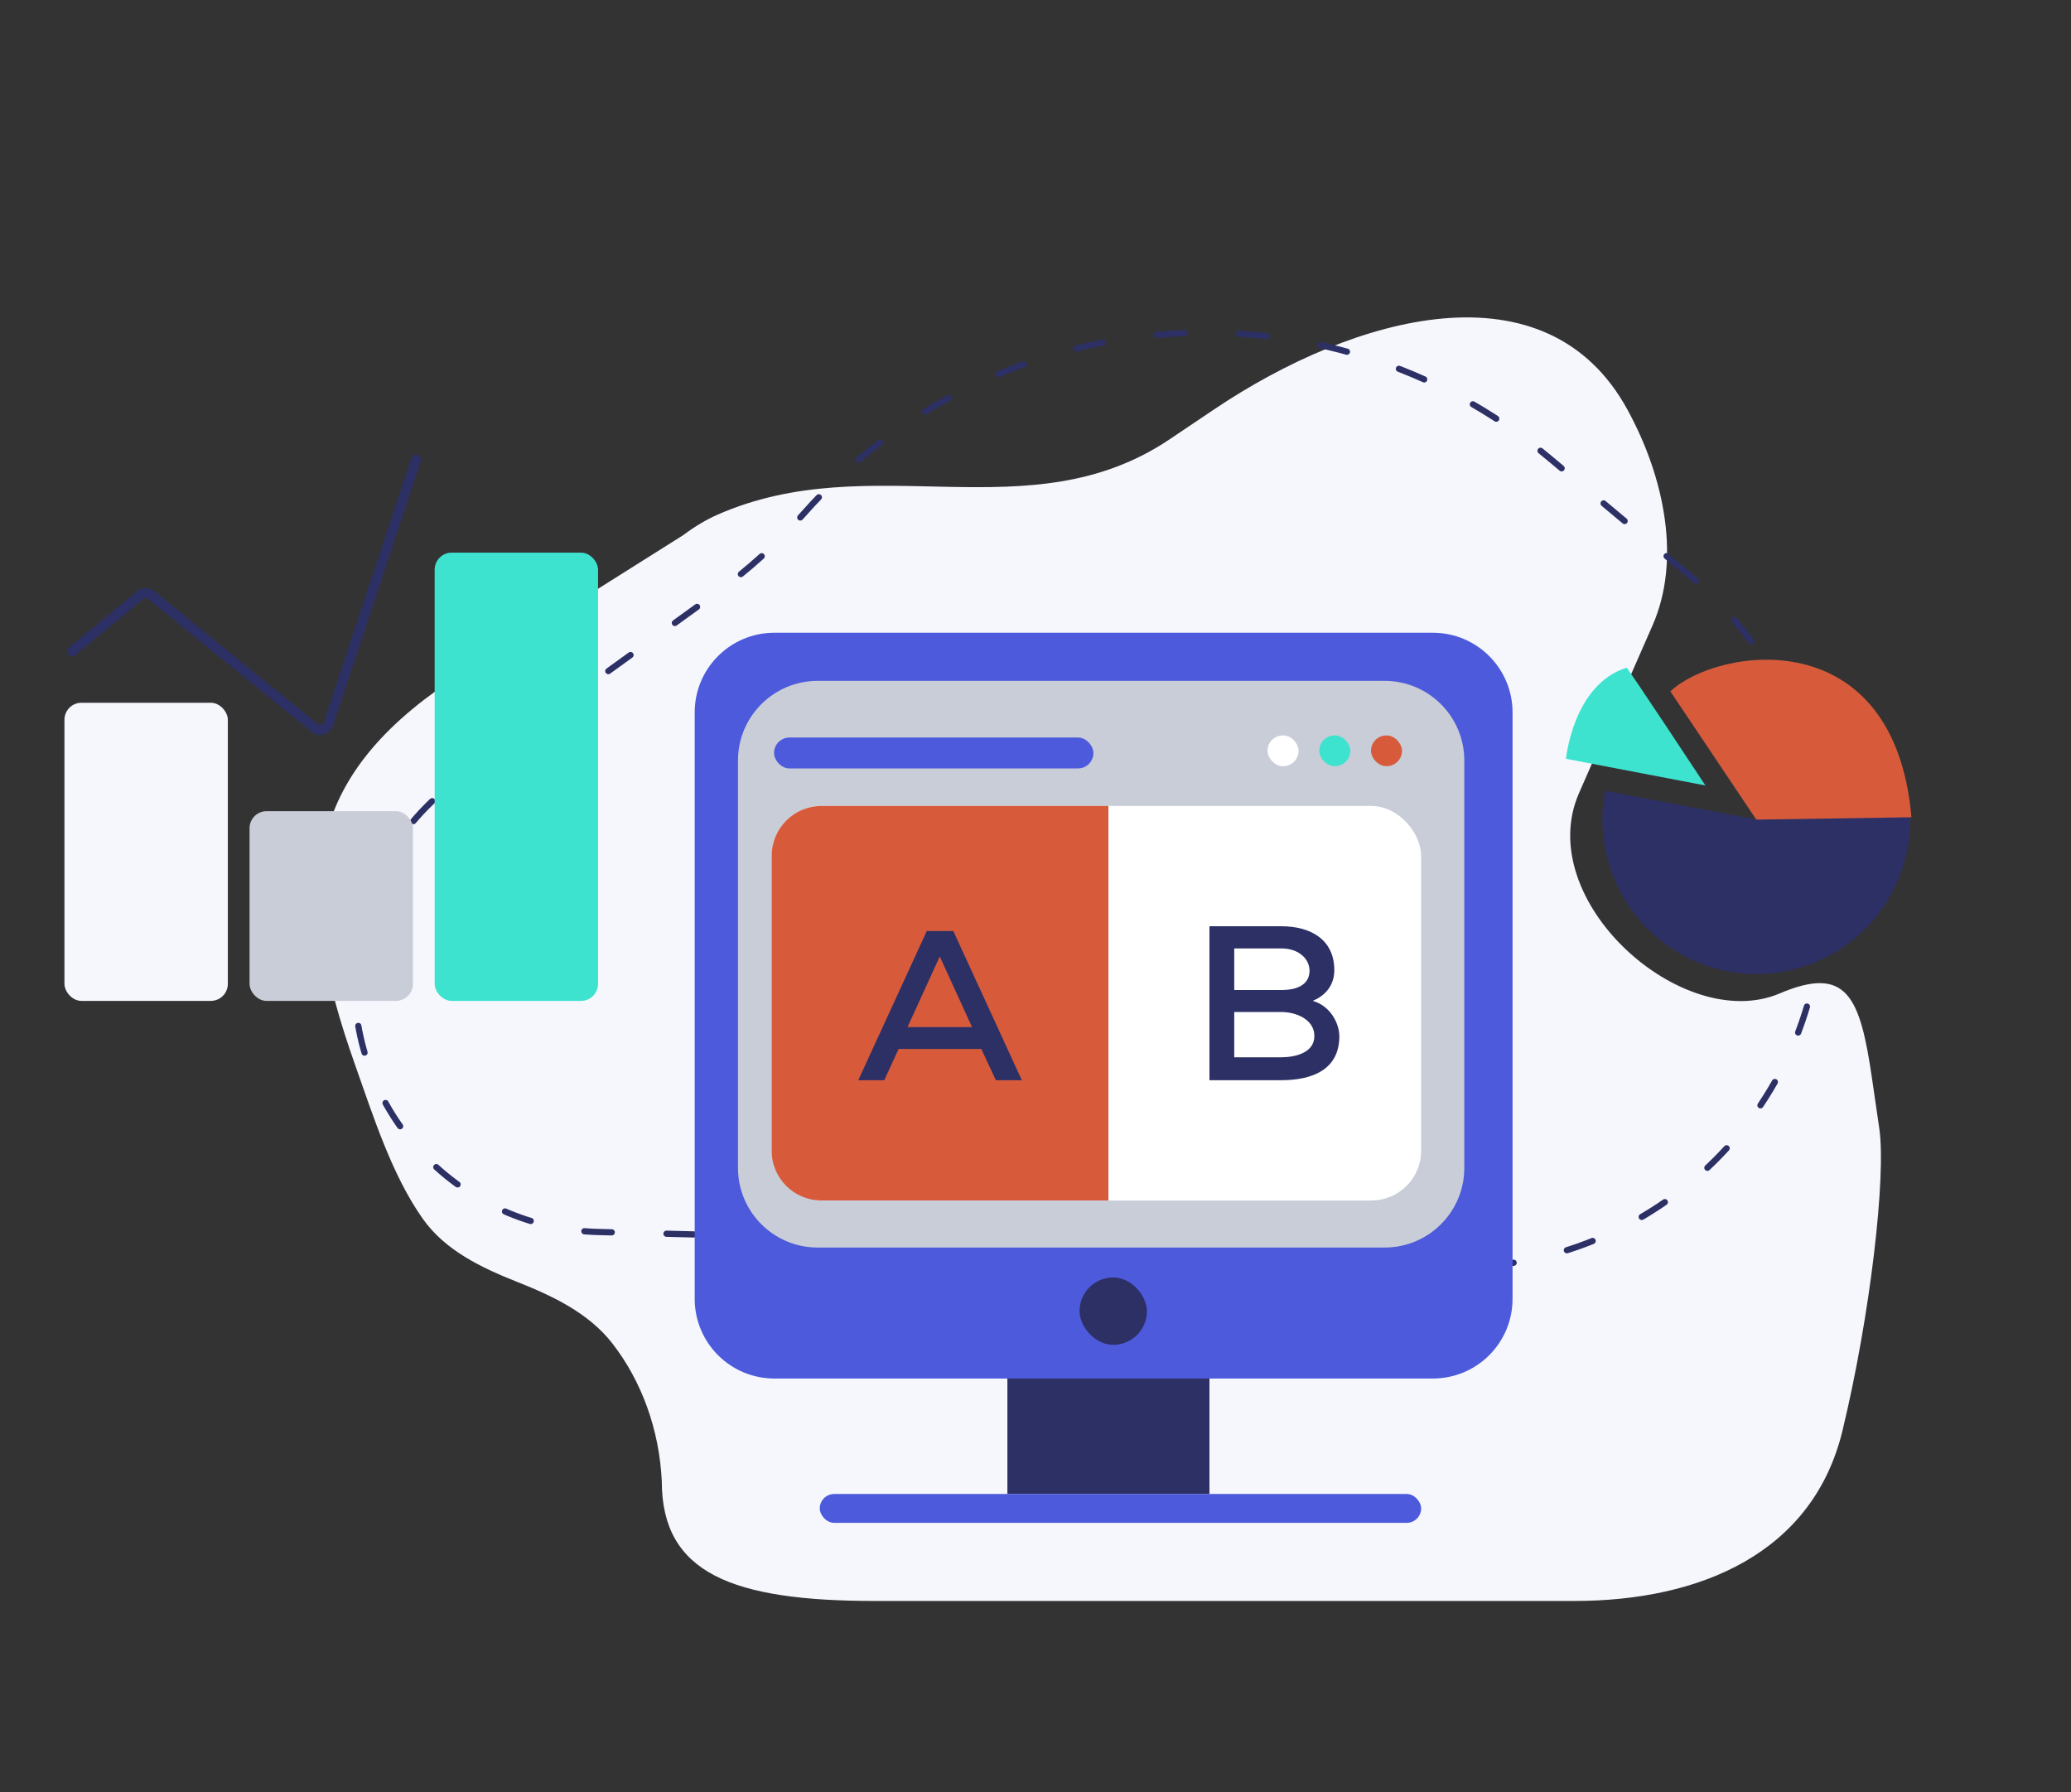 <svg width="416" height="360" viewBox="0 0 416 360" fill="none" xmlns="http://www.w3.org/2000/svg">
<rect x="0" y="0" width="416" height="360" fill="#333333" stroke="none"/>
<path d="M377.494 226.667C378.892 236.264 375.693 264.183 370.103 287.331C364.159 311.944 341.547 321.554 316.226 321.554L175.838 321.554C147.125 321.554 132.936 316.033 132.935 297.515C132.443 287.124 128.879 277.395 123.013 269.84C118.263 263.722 111.033 260.296 103.83 257.446C96.627 254.597 89.397 251.12 84.927 244.794C78.717 236.004 75.012 224.3 71.255 213.675C59.258 179.748 60.628 158.196 87.571 138.764L137.244 107.478C139.64 105.684 141.929 104.34 144.123 103.375C175.21 89.697 206.726 107.193 234.915 88.249L243.921 82.197C272.11 63.253 310.637 52.49 326.915 82.299C334.533 96.249 337.61 112.69 331.956 125.585L317.18 159.284C307.755 180.778 337.947 207.845 357.505 199.524C370.981 193.79 373.639 200.197 376.021 216.553L377.494 226.667Z" fill="#F6F7FD"/>
<path d="M338.989 115.232L311.02 91.829C266.341 54.446 199.92 59.568 161.373 103.247C156.183 109.129 150.346 114.428 143.99 119.025L91.982 156.638C67.316 174.476 64.091 209.993 85.141 231.983C94.298 241.548 106.866 247.106 120.104 247.443L262.963 251.086C267.644 251.205 272.303 251.772 276.876 252.779C317.469 261.72 357.377 235.191 364.847 194.301L365.757 189.321C370.819 161.607 360.596 133.31 338.989 115.232Z" stroke="#2D3064" stroke-width="1.25" stroke-linecap="round" stroke-linejoin="round" stroke-dasharray="5.5 11"/>
<rect x="202.354" y="273.008" width="40.587" height="27.058" fill="#2D3064"/>
<path d="M139.543 143.088C139.543 134.251 146.706 127.088 155.543 127.088H287.825C296.662 127.088 303.825 134.251 303.825 143.088V260.875C303.825 269.711 296.662 276.875 287.825 276.875H155.543C146.706 276.875 139.543 269.711 139.543 260.875V143.088Z" fill="#4C5ADB"/>
<rect x="12.947" y="141.146" width="32.819" height="59.883" rx="3.422" fill="#F6F7FD"/>
<rect x="50.127" y="162.926" width="32.819" height="38.105" rx="3.422" fill="#C9CDD8"/>
<rect x="87.311" y="111" width="32.819" height="90.031" rx="3.422" fill="#3DE3CF"/>
<path d="M83.59 92.299L65.957 145.458C65.58 146.594 64.182 147.002 63.253 146.246L30.365 119.497C29.733 118.983 28.825 118.986 28.196 119.505L14.467 130.84" stroke="#2D3064" stroke-width="2" stroke-linecap="round" stroke-linejoin="round"/>
<path fill-rule="evenodd" clip-rule="evenodd" d="M352.785 164.621L335.526 138.863C339.257 136.346 343.606 134.608 348.368 133.922C365.273 131.49 380.944 143.258 383.384 160.218C385.824 177.178 374.108 192.886 357.202 195.319C340.297 197.752 324.627 185.984 322.186 169.024C321.683 165.529 321.793 162.094 322.411 158.798L352.785 164.621Z" fill="#2D3064"/>
<path fill-rule="evenodd" clip-rule="evenodd" d="M342.566 157.764C342.566 157.764 326.938 134.046 326.719 134.11C315.97 137.505 314.558 152.402 314.558 152.402L342.566 157.764Z" fill="#3DE3CF"/>
<path fill-rule="evenodd" clip-rule="evenodd" d="M352.786 164.62L335.526 138.862C344.963 129.978 380.485 124.539 383.95 164.145L352.786 164.62Z" fill="#D75B3B"/>
<path d="M148.238 152.75C148.238 143.913 155.402 136.75 164.238 136.75H278.134C286.97 136.75 294.134 143.913 294.134 152.75V234.569C294.134 243.406 286.97 250.569 278.134 250.569H164.238C155.402 250.569 148.238 243.406 148.238 234.569V152.75Z" fill="#C9CDD8"/>
<rect x="155.002" y="161.877" width="130.459" height="79.242" rx="10" fill="white"/>
<path d="M155.002 171.877C155.002 166.354 159.479 161.877 165.002 161.877H222.648V241.119H165.002C159.479 241.119 155.002 236.642 155.002 231.119V171.877Z" fill="#D75B3B"/>
<rect x="155.48" y="148.133" width="64.153" height="6.208" rx="3.104" fill="#4C5ADB"/>
<rect x="164.666" y="300.066" width="120.796" height="5.798" rx="2.899" fill="#4C5ADB"/>
<rect x="264.998" y="147.711" width="6.233" height="6.176" rx="3.088" fill="#3DE3CF"/>
<rect x="254.609" y="147.711" width="6.233" height="6.176" rx="3.088" fill="white"/>
<rect x="216.85" y="256.58" width="13.529" height="13.529" rx="6.765" fill="#2D3064"/>
<rect x="275.387" y="147.711" width="6.233" height="6.176" rx="3.088" fill="#D75B3B"/>
<path d="M197.077 210.683H180.503L177.619 216.959H172.398L186.162 187.002H191.492L205.255 216.959H200.034L197.114 210.683H197.077ZM188.79 192.066L182.292 206.296H195.252L188.754 192.066H188.79Z" fill="#2D3064"/>
<path d="M257.354 186.035C263.306 186.035 268.023 188.723 268.023 194.871C268.023 197.484 266.637 199.804 263.68 201.018C267.461 202.123 269.033 205.804 269.033 208.124C269.033 214.86 263.568 216.959 257.354 216.959H242.941V186.035H257.354ZM247.92 198.846H257.391C261.172 198.846 263.044 197.374 263.044 194.944C263.044 192.772 261.097 190.49 257.354 190.49H247.92V198.846ZM247.92 212.357H257.354C260.124 212.357 264.017 211.474 264.017 208.087C264.017 204.7 260.274 203.264 257.429 203.264H247.92V212.357Z" fill="#2D3064"/>
</svg>
